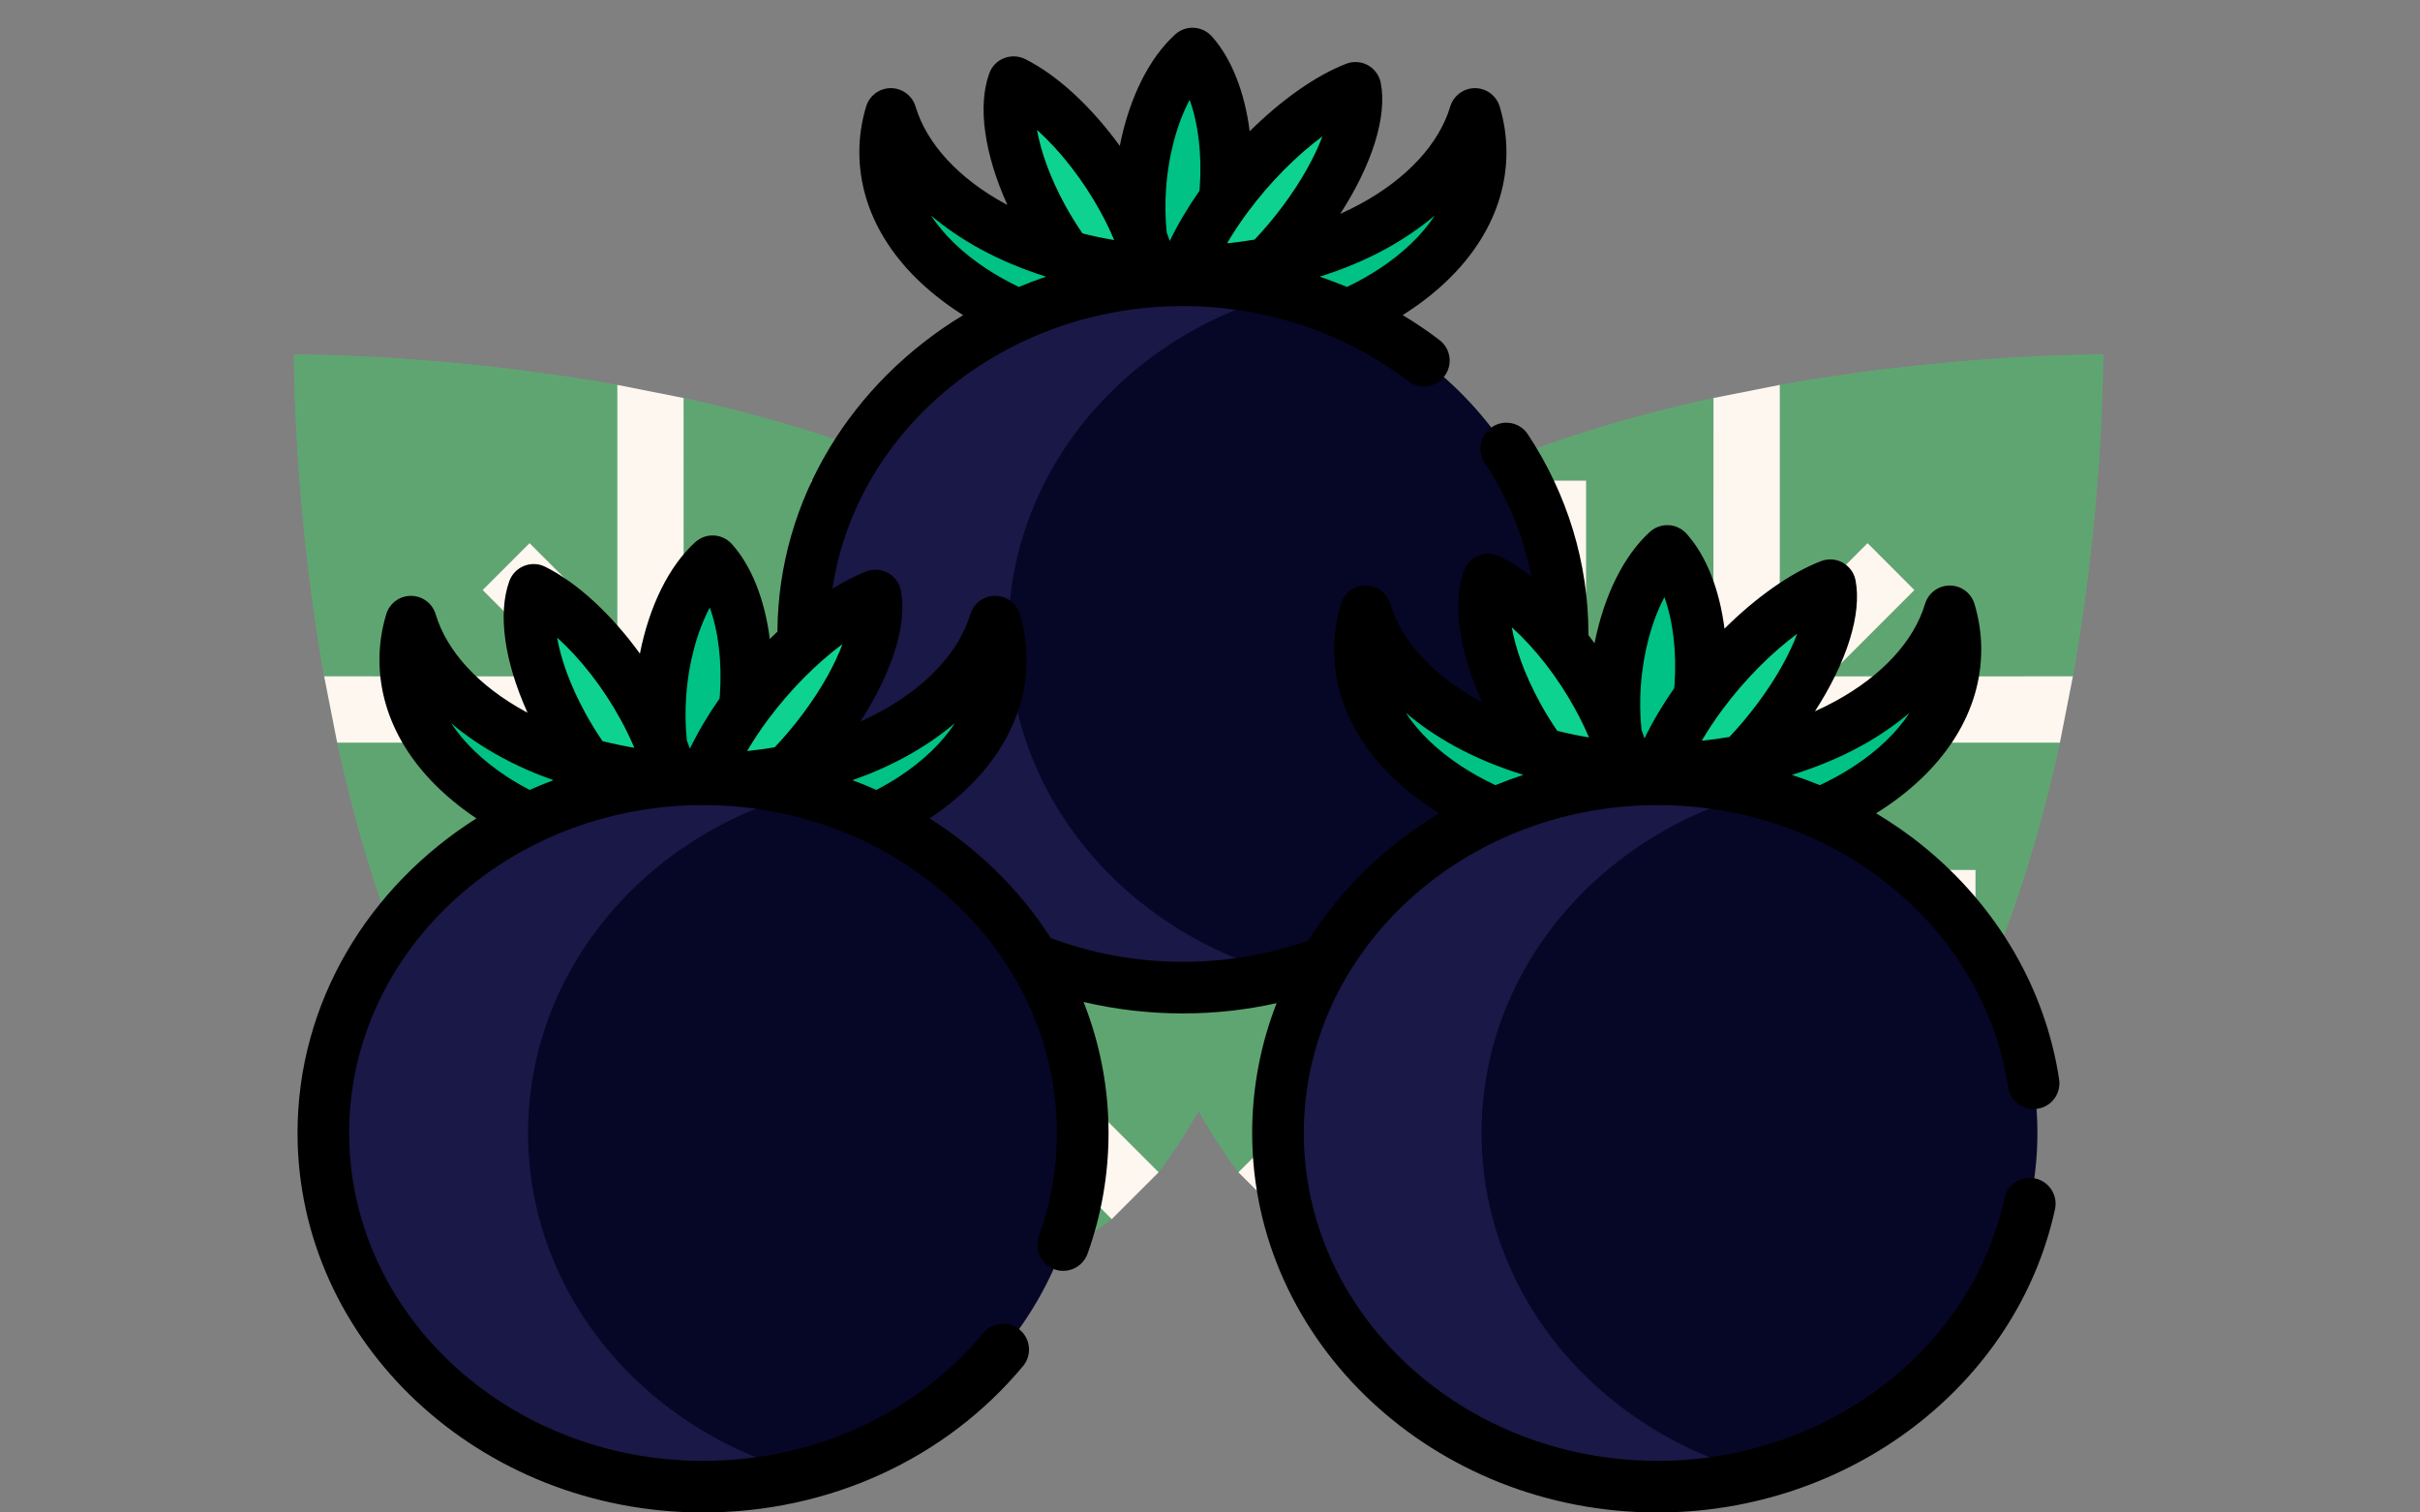 <svg width="40" height="25" viewBox="0 0 40 25" fill="none" xmlns="http://www.w3.org/2000/svg">
<rect x="0" y="0" width="40" height="25" fill="#808080" stroke="none"/>
<path d="M5.574 12.275H10.5L12.606 14.381L6.968 14.38L6.969 15.476L13.702 15.476L15.762 17.537H10.232L10.232 18.632L16.858 18.633L18.376 20.151C17.052 21.136 12.924 23.641 9.207 19.924C7.243 17.96 6.165 14.993 5.574 12.275ZM9.405 11.179L5.358 11.179C4.945 8.85 4.872 6.849 4.86 6.046C4.859 5.974 4.858 5.911 4.858 5.859C4.909 5.859 4.973 5.859 5.046 5.861C5.851 5.872 7.863 5.946 10.204 6.362L10.204 10.429L8.753 8.978L7.978 9.753L9.405 11.179ZM18.924 10.207C22.641 13.924 20.136 18.052 19.151 19.376L17.657 17.883L17.657 11.207L16.561 11.208L16.561 16.786L14.501 14.726L14.501 7.944L13.405 7.943L13.405 13.63L11.3 11.525L11.299 6.579C14.011 7.171 16.965 8.249 18.924 10.207Z" fill="#5FA572"/>
<path d="M5.574 12.275H10.5L12.606 14.381L6.968 14.38L6.969 15.476L13.702 15.476L15.762 17.537H10.232L10.232 18.632L16.858 18.633L18.376 20.151C17.052 21.136 12.924 23.641 9.207 19.924C7.243 17.96 6.165 14.993 5.574 12.275ZM5.358 11.179C4.945 8.85 4.872 6.849 4.86 6.046C4.859 5.974 4.858 5.911 4.858 5.859C4.909 5.859 4.973 5.859 5.046 5.861C5.851 5.872 7.863 5.946 10.204 6.362L10.204 10.429L8.753 8.978L7.978 9.753L9.405 11.179L5.358 11.179ZM13.405 13.63L11.3 11.525L11.299 6.579C14.011 7.171 16.965 8.249 18.924 10.207C22.641 13.924 20.136 18.052 19.151 19.376L17.657 17.883L17.657 11.207L16.561 11.208L16.561 16.786L14.501 14.726L14.501 7.944L13.405 7.943L13.405 13.63Z" fill="#5FA572"/>
<path d="M10.232 17.537L10.232 18.632L16.858 18.633L18.376 20.151L19.151 19.377L17.657 17.883L17.657 11.207L16.561 11.208L16.561 16.786L14.501 14.726L14.501 7.944L13.405 7.944L13.405 13.63L11.3 11.525L11.299 6.579L10.204 6.362L10.204 10.429L8.753 8.978L7.978 9.753L9.405 11.18L5.358 11.179L5.573 12.275L10.5 12.275L12.606 14.381L6.968 14.38L6.969 15.476L13.701 15.476L15.762 17.537L10.232 17.537Z" fill="#FDF7EF"/>
<path d="M34.047 12.275H29.121L27.015 14.381L32.653 14.38L32.652 15.476L25.919 15.476L23.859 17.537H29.389L29.389 18.632L22.763 18.633L21.245 20.151C22.569 21.136 26.697 23.641 30.414 19.924C32.378 17.96 33.456 14.993 34.047 12.275ZM30.216 11.179L34.263 11.179C34.676 8.85 34.749 6.849 34.761 6.046C34.762 5.974 34.763 5.911 34.763 5.859C34.712 5.859 34.648 5.859 34.575 5.861C33.77 5.872 31.758 5.946 29.418 6.362L29.418 10.429L30.868 8.978L31.643 9.753L30.216 11.179ZM20.697 10.207C16.98 13.924 19.485 18.052 20.47 19.376L21.964 17.883L21.964 11.207L23.06 11.208L23.06 16.786L25.12 14.726L25.12 7.944L26.216 7.943L26.216 13.63L28.321 11.525L28.322 6.579C25.61 7.171 22.656 8.249 20.697 10.207Z" fill="#5FA572"/>
<path d="M34.047 12.275H29.121L27.015 14.381L32.653 14.38L32.652 15.476L25.919 15.476L23.859 17.537H29.389L29.389 18.632L22.763 18.633L21.245 20.151C22.569 21.136 26.697 23.641 30.414 19.924C32.378 17.96 33.456 14.993 34.047 12.275ZM34.263 11.179C34.676 8.85 34.749 6.849 34.761 6.046C34.762 5.974 34.763 5.911 34.763 5.859C34.712 5.859 34.648 5.859 34.575 5.861C33.77 5.872 31.758 5.946 29.418 6.362L29.418 10.429L30.868 8.978L31.643 9.753L30.216 11.179L34.263 11.179ZM26.216 13.63L28.321 11.525L28.322 6.579C25.61 7.171 22.656 8.249 20.697 10.207C16.98 13.924 19.485 18.052 20.47 19.376L21.964 17.883L21.964 11.207L23.06 11.208L23.06 16.786L25.12 14.726L25.12 7.944L26.216 7.943L26.216 13.63Z" fill="#5FA572"/>
<path d="M29.389 17.537L29.389 18.632L22.763 18.633L21.245 20.151L20.47 19.377L21.964 17.883L21.964 11.207L23.061 11.208L23.061 16.786L25.12 14.726L25.12 7.944L26.216 7.944L26.216 13.63L28.321 11.525L28.322 6.579L29.418 6.362L29.418 10.429L30.869 8.978L31.643 9.753L30.216 11.18L34.263 11.179L34.048 12.275L29.121 12.275L27.015 14.381L32.653 14.38L32.653 15.476L25.92 15.476L23.859 17.537L29.389 17.537Z" fill="#FDF7EF"/>
<path d="M19.552 4.632C19.661 4.632 19.77 4.634 19.877 4.639C20.076 4.223 20.215 3.7 20.256 3.128C20.325 2.163 20.1 1.318 19.711 0.885C19.263 1.292 18.917 2.12 18.848 3.084C18.806 3.674 18.874 4.219 19.022 4.653C19.197 4.639 19.374 4.632 19.552 4.632Z" fill="#00C285"/>
<path d="M18.09 4.792C18.409 4.721 18.736 4.672 19.071 4.649C18.997 4.243 18.828 3.776 18.562 3.292C18.064 2.384 17.363 1.659 16.753 1.357C16.575 1.846 16.738 2.698 17.236 3.606C17.483 4.056 17.78 4.461 18.09 4.792Z" fill="#0ED290"/>
<path d="M19.552 4.632C19.901 4.632 20.243 4.659 20.576 4.71C20.916 4.414 21.252 4.055 21.552 3.653C22.197 2.785 22.5 1.95 22.404 1.452C21.747 1.708 20.93 2.378 20.285 3.246C19.92 3.737 19.665 4.217 19.529 4.632C19.537 4.632 19.545 4.632 19.552 4.632Z" fill="#0ED290"/>
<path d="M16.833 5.208C17.656 4.838 18.578 4.632 19.552 4.632C20.527 4.632 21.449 4.838 22.272 5.208C23.599 4.628 24.474 3.638 24.474 2.513C24.474 2.297 24.441 2.087 24.38 1.883C23.934 3.368 21.943 4.487 19.552 4.487C17.162 4.487 15.17 3.368 14.725 1.883C14.663 2.087 14.631 2.297 14.631 2.513C14.631 3.638 15.506 4.628 16.833 5.208Z" fill="#00C285"/>
<path d="M25.046 13.306C25.544 12.468 25.828 11.504 25.828 10.478C25.828 7.249 23.018 4.632 19.552 4.632C16.086 4.632 13.276 7.249 13.276 10.478C13.276 11.521 13.57 12.5 14.084 13.348C15.357 13.855 16.413 14.742 17.089 15.857C17.845 16.158 18.678 16.325 19.552 16.325C20.384 16.325 21.179 16.174 21.905 15.899C22.599 14.733 23.708 13.81 25.046 13.306Z" fill="#060627"/>
<path d="M16.666 10.478C16.666 7.796 18.604 5.537 21.247 4.848C20.708 4.707 20.14 4.632 19.552 4.632C16.086 4.632 13.276 7.249 13.276 10.478C13.276 11.521 13.57 12.5 14.084 13.348C15.357 13.855 16.413 14.742 17.089 15.857C17.845 16.158 18.678 16.325 19.552 16.325C20.14 16.325 20.708 16.249 21.247 16.109C18.604 15.42 16.666 13.16 16.666 10.478Z" fill="#191846"/>
<path d="M11.62 12.88C11.751 12.88 11.88 12.884 12.008 12.892C12.173 12.5 12.288 12.029 12.324 11.52C12.393 10.555 12.168 9.709 11.779 9.277C11.331 9.683 10.986 10.511 10.916 11.476C10.879 12.004 10.93 12.496 11.047 12.905C11.236 12.889 11.427 12.88 11.62 12.88Z" fill="#00C285"/>
<path d="M10.05 13.065C10.393 12.982 10.747 12.927 11.11 12.9C11.025 12.528 10.865 12.113 10.63 11.684C10.132 10.776 9.431 10.051 8.821 9.749C8.643 10.238 8.806 11.089 9.304 11.998C9.522 12.395 9.779 12.758 10.05 13.065Z" fill="#0ED290"/>
<path d="M12.78 12.98C13.073 12.709 13.36 12.393 13.62 12.044C14.265 11.177 14.568 10.341 14.472 9.843C13.815 10.1 12.998 10.77 12.353 11.638C12.03 12.073 11.792 12.5 11.648 12.881C12.034 12.882 12.412 12.916 12.78 12.98Z" fill="#0ED290"/>
<path d="M8.746 13.528C9.607 13.114 10.584 12.88 11.62 12.88C12.656 12.88 13.633 13.114 14.495 13.528C15.734 12.941 16.542 11.985 16.542 10.905C16.542 10.689 16.509 10.479 16.448 10.275C16.002 11.76 14.011 12.879 11.62 12.879C9.23 12.879 7.238 11.76 6.793 10.275C6.731 10.479 6.699 10.689 6.699 10.905C6.699 11.985 7.506 12.941 8.746 13.528Z" fill="#00C285"/>
<path d="M11.62 24.573C15.086 24.573 17.896 21.956 17.896 18.727C17.896 15.498 15.086 12.88 11.62 12.88C8.154 12.88 5.344 15.498 5.344 18.727C5.344 21.956 8.154 24.573 11.62 24.573Z" fill="#060627"/>
<path d="M8.729 18.727C8.729 16.044 10.668 13.784 13.312 13.095C12.774 12.955 12.207 12.88 11.62 12.88C8.154 12.88 5.344 15.498 5.344 18.727C5.344 21.956 8.154 24.573 11.62 24.573C12.207 24.573 12.774 24.498 13.312 24.358C10.668 23.67 8.729 21.41 8.729 18.727Z" fill="#191846"/>
<path d="M27.4 12.709C27.534 12.709 27.666 12.705 27.797 12.698C27.957 12.311 28.068 11.849 28.104 11.349C28.173 10.384 27.947 9.539 27.559 9.106C27.11 9.513 26.765 10.341 26.696 11.305C26.659 11.813 26.705 12.287 26.813 12.685C27.005 12.7 27.201 12.709 27.4 12.709Z" fill="#00C285"/>
<path d="M25.478 12.453C25.917 12.575 26.388 12.656 26.881 12.69C26.793 12.329 26.637 11.927 26.41 11.513C25.912 10.605 25.211 9.88 24.6 9.578C24.423 10.067 24.586 10.919 25.084 11.827C25.205 12.048 25.338 12.257 25.478 12.453Z" fill="#0ED290"/>
<path d="M28.8 12.575C29.009 12.361 29.211 12.126 29.399 11.874C30.044 11.006 30.347 10.171 30.251 9.673C29.594 9.929 28.778 10.6 28.133 11.467C27.809 11.902 27.572 12.328 27.428 12.708C27.904 12.706 28.364 12.66 28.8 12.575Z" fill="#0ED290"/>
<path d="M24.712 13.442C25.527 13.082 26.438 12.88 27.4 12.88C28.361 12.88 29.272 13.082 30.087 13.442C31.432 12.865 32.321 11.868 32.321 10.734C32.321 10.518 32.288 10.308 32.227 10.104C31.782 11.589 29.79 12.709 27.4 12.709C25.009 12.709 23.018 11.589 22.572 10.104C22.511 10.308 22.478 10.518 22.478 10.734C22.478 11.868 23.367 12.865 24.712 13.442Z" fill="#00C285"/>
<path d="M27.4 24.573C30.866 24.573 33.676 21.956 33.676 18.727C33.676 15.498 30.866 12.88 27.4 12.88C23.933 12.88 21.124 15.498 21.124 18.727C21.124 21.956 23.933 24.573 27.4 24.573Z" fill="#060627"/>
<path d="M24.489 18.727C24.489 16.041 26.434 13.778 29.083 13.093C28.547 12.955 27.983 12.88 27.4 12.88C23.934 12.88 21.124 15.498 21.124 18.727C21.124 21.956 23.934 24.573 27.4 24.573C27.983 24.573 28.547 24.499 29.083 24.36C26.434 23.675 24.489 21.413 24.489 18.727Z" fill="#191846"/>
<path d="M33.641 19.479C33.41 19.429 33.183 19.575 33.133 19.805C32.585 22.321 30.174 24.147 27.399 24.147C24.174 24.147 21.55 21.715 21.55 18.727C21.55 15.738 24.174 13.307 27.399 13.307C28.824 13.307 30.196 13.787 31.263 14.658C32.314 15.516 32.999 16.692 33.192 17.969C33.227 18.202 33.444 18.362 33.677 18.327C33.91 18.292 34.07 18.075 34.035 17.842C33.811 16.355 33.018 14.989 31.803 13.998C31.553 13.793 31.287 13.609 31.01 13.443C31.045 13.421 31.08 13.399 31.114 13.377C32.167 12.685 32.748 11.746 32.748 10.734C32.748 10.482 32.71 10.229 32.636 9.982C32.582 9.802 32.416 9.678 32.227 9.678C32.039 9.678 31.873 9.802 31.819 9.982C31.634 10.598 31.108 11.169 30.338 11.589C30.229 11.649 30.116 11.704 29.999 11.757C30.528 10.938 30.777 10.149 30.67 9.592C30.646 9.468 30.568 9.361 30.457 9.299C30.346 9.238 30.214 9.229 30.096 9.276C29.59 9.473 29.024 9.875 28.504 10.391C28.421 9.742 28.204 9.186 27.876 8.821C27.8 8.737 27.694 8.686 27.581 8.68C27.467 8.675 27.356 8.714 27.272 8.79C26.836 9.186 26.511 9.85 26.356 10.633C26.323 10.587 26.289 10.541 26.254 10.496C26.254 10.49 26.255 10.484 26.255 10.478C26.255 9.309 25.908 8.167 25.253 7.178C25.123 6.981 24.858 6.928 24.662 7.058C24.465 7.188 24.411 7.452 24.541 7.649C24.924 8.227 25.183 8.865 25.31 9.528C25.136 9.394 24.961 9.281 24.789 9.196C24.68 9.143 24.554 9.138 24.441 9.183C24.328 9.228 24.24 9.319 24.199 9.433C24.003 9.972 24.117 10.764 24.498 11.609C24.486 11.602 24.473 11.596 24.461 11.589C23.691 11.169 23.165 10.598 22.98 9.982C22.926 9.802 22.76 9.678 22.572 9.678C22.383 9.678 22.217 9.802 22.163 9.982C22.089 10.23 22.051 10.482 22.051 10.734C22.051 11.746 22.631 12.685 23.685 13.377C23.72 13.4 23.755 13.422 23.79 13.444C22.904 13.975 22.161 14.697 21.625 15.546C20.98 15.773 20.282 15.898 19.552 15.898C18.78 15.898 18.044 15.758 17.369 15.506C16.863 14.717 16.177 14.041 15.365 13.527C16.399 12.837 16.968 11.907 16.968 10.905C16.968 10.653 16.931 10.4 16.856 10.153C16.802 9.972 16.636 9.849 16.448 9.849H16.448C16.259 9.849 16.093 9.972 16.039 10.153C15.854 10.769 15.328 11.339 14.559 11.76C14.45 11.819 14.336 11.875 14.22 11.927C14.749 11.108 14.998 10.319 14.891 9.763C14.867 9.639 14.789 9.531 14.678 9.47C14.567 9.409 14.434 9.4 14.316 9.446C14.137 9.517 13.949 9.613 13.759 9.731C14.153 7.095 16.601 5.059 19.552 5.059C20.909 5.059 22.231 5.499 23.276 6.299C23.463 6.442 23.73 6.407 23.874 6.219C24.017 6.032 23.981 5.765 23.794 5.621C23.599 5.472 23.395 5.335 23.185 5.208C23.212 5.191 23.239 5.174 23.266 5.156C24.32 4.464 24.9 3.525 24.9 2.513C24.9 2.261 24.863 2.008 24.788 1.761C24.734 1.581 24.568 1.457 24.38 1.457C24.38 1.457 24.38 1.457 24.38 1.457C24.192 1.457 24.025 1.581 23.971 1.761C23.786 2.377 23.26 2.948 22.491 3.368C22.381 3.428 22.268 3.483 22.152 3.536C22.681 2.717 22.93 1.928 22.823 1.371C22.799 1.247 22.721 1.14 22.61 1.078C22.499 1.017 22.366 1.008 22.248 1.055C21.742 1.252 21.177 1.654 20.656 2.17C20.573 1.521 20.356 0.965 20.029 0.6C19.953 0.516 19.846 0.465 19.733 0.459C19.619 0.453 19.509 0.493 19.425 0.569C18.988 0.965 18.663 1.629 18.509 2.412C18.039 1.763 17.474 1.239 16.942 0.975C16.833 0.922 16.706 0.917 16.594 0.962C16.481 1.007 16.393 1.098 16.352 1.212C16.156 1.751 16.269 2.542 16.651 3.387C16.638 3.381 16.626 3.375 16.613 3.368C15.844 2.948 15.318 2.377 15.133 1.761C15.079 1.581 14.913 1.457 14.724 1.457C14.536 1.457 14.37 1.581 14.316 1.761C14.241 2.008 14.204 2.261 14.204 2.513C14.204 3.525 14.784 4.464 15.838 5.156C15.865 5.174 15.893 5.191 15.92 5.209C14.085 6.32 12.864 8.249 12.85 10.44C12.808 10.48 12.766 10.52 12.724 10.562C12.641 9.913 12.424 9.357 12.096 8.992C12.021 8.908 11.914 8.857 11.801 8.851C11.687 8.845 11.577 8.885 11.492 8.961C11.056 9.357 10.731 10.021 10.577 10.804C10.107 10.155 9.542 9.631 9.009 9.367C8.901 9.313 8.774 9.309 8.662 9.354C8.549 9.399 8.461 9.49 8.419 9.604C8.224 10.143 8.337 10.934 8.719 11.779C8.706 11.773 8.694 11.767 8.681 11.76C7.912 11.339 7.386 10.769 7.201 10.153C7.147 9.972 6.981 9.849 6.792 9.849C6.604 9.849 6.438 9.972 6.384 10.153C6.309 10.4 6.272 10.653 6.272 10.905C6.272 11.907 6.841 12.837 7.875 13.527C6.092 14.655 4.918 16.565 4.918 18.727C4.918 22.186 7.924 25 11.62 25C13.701 25 15.629 24.118 16.91 22.58C17.06 22.399 17.036 22.13 16.855 21.979C16.674 21.829 16.405 21.853 16.254 22.034C15.136 23.377 13.447 24.147 11.62 24.147C8.395 24.147 5.771 21.715 5.771 18.727C5.771 15.738 8.395 13.307 11.62 13.307C14.845 13.307 17.47 15.738 17.47 18.727C17.47 19.311 17.37 19.886 17.173 20.435C17.093 20.657 17.209 20.901 17.43 20.981C17.652 21.06 17.896 20.945 17.976 20.723C18.206 20.081 18.323 19.409 18.323 18.727C18.323 17.966 18.177 17.236 17.91 16.561C18.436 16.685 18.986 16.751 19.552 16.751C20.085 16.751 20.604 16.692 21.101 16.581C20.84 17.251 20.697 17.974 20.697 18.727C20.697 22.186 23.704 25 27.399 25C30.572 25 33.334 22.892 33.967 19.987C34.017 19.757 33.871 19.529 33.641 19.479ZM30.747 12.338C31.049 12.173 31.323 11.986 31.563 11.782C31.352 12.104 31.043 12.403 30.645 12.664C30.469 12.78 30.28 12.884 30.081 12.978C29.929 12.916 29.774 12.86 29.617 12.808C30.02 12.684 30.4 12.527 30.747 12.338ZM28.475 11.722C28.839 11.232 29.279 10.792 29.706 10.475C29.582 10.802 29.372 11.196 29.056 11.619C28.91 11.816 28.751 12.005 28.586 12.181C28.435 12.207 28.283 12.227 28.128 12.244C28.226 12.077 28.341 11.902 28.475 11.722ZM27.121 11.336C27.161 10.782 27.304 10.259 27.511 9.871C27.653 10.262 27.716 10.778 27.678 11.319C27.677 11.338 27.674 11.357 27.672 11.376C27.476 11.657 27.312 11.935 27.182 12.205C27.166 12.157 27.15 12.11 27.132 12.062C27.108 11.832 27.103 11.587 27.121 11.336ZM26.035 11.719C26.125 11.882 26.2 12.039 26.264 12.189C26.085 12.159 25.91 12.123 25.739 12.079C25.639 11.933 25.544 11.78 25.458 11.622C25.195 11.143 25.048 10.712 24.988 10.368C25.37 10.712 25.747 11.192 26.035 11.719ZM23.236 11.782C23.476 11.986 23.75 12.173 24.052 12.338C24.398 12.527 24.778 12.684 25.18 12.808C25.024 12.859 24.869 12.916 24.718 12.978C24.519 12.884 24.33 12.78 24.154 12.664C23.756 12.403 23.447 12.104 23.236 11.782ZM22.9 4.117C23.202 3.951 23.476 3.765 23.716 3.561C23.505 3.883 23.195 4.182 22.798 4.443C22.631 4.553 22.452 4.653 22.264 4.743C22.115 4.682 21.965 4.624 21.812 4.573C22.199 4.452 22.565 4.299 22.9 4.117ZM20.628 3.501C20.991 3.011 21.431 2.57 21.858 2.254C21.735 2.58 21.524 2.974 21.209 3.398C21.063 3.595 20.904 3.783 20.738 3.96C20.588 3.986 20.436 4.006 20.282 4.022C20.379 3.856 20.493 3.681 20.628 3.501ZM19.274 3.115C19.313 2.561 19.457 2.038 19.664 1.65C19.806 2.041 19.869 2.557 19.831 3.097C19.829 3.117 19.827 3.136 19.825 3.155C19.629 3.435 19.465 3.714 19.335 3.983C19.319 3.936 19.302 3.889 19.284 3.841C19.261 3.611 19.256 3.366 19.274 3.115ZM18.188 3.497C18.278 3.66 18.353 3.817 18.416 3.968C18.238 3.938 18.063 3.901 17.892 3.858C17.792 3.711 17.697 3.559 17.61 3.401C17.348 2.922 17.201 2.491 17.141 2.147C17.523 2.491 17.9 2.971 18.188 3.497ZM15.388 3.561C15.629 3.765 15.902 3.951 16.205 4.117C16.539 4.299 16.904 4.451 17.29 4.573C17.137 4.625 16.987 4.681 16.839 4.743C16.652 4.652 16.473 4.552 16.306 4.443C15.909 4.182 15.6 3.883 15.388 3.561ZM8.755 13.057C8.623 12.988 8.495 12.914 8.374 12.835C7.977 12.573 7.668 12.274 7.456 11.953C7.697 12.157 7.97 12.343 8.273 12.508C8.546 12.658 8.84 12.787 9.149 12.896C9.016 12.945 8.884 12.999 8.755 13.057ZM9.959 12.25C9.859 12.103 9.765 11.95 9.678 11.793V11.793C9.416 11.314 9.268 10.883 9.209 10.539C9.591 10.883 9.968 11.363 10.256 11.889C10.345 12.052 10.421 12.209 10.484 12.36C10.306 12.33 10.13 12.293 9.959 12.25ZM11.899 11.489C11.897 11.509 11.895 11.528 11.893 11.547C11.697 11.827 11.533 12.106 11.403 12.375C11.388 12.33 11.37 12.284 11.353 12.238C11.329 12.006 11.324 11.759 11.342 11.507C11.381 10.953 11.525 10.429 11.732 10.042C11.874 10.433 11.937 10.949 11.899 11.489ZM13.277 11.79C13.131 11.987 12.972 12.175 12.806 12.351C12.656 12.378 12.503 12.398 12.349 12.414C12.446 12.248 12.561 12.073 12.695 11.893C13.059 11.403 13.499 10.962 13.926 10.646C13.803 10.972 13.592 11.366 13.277 11.79ZM14.485 13.057C14.356 12.999 14.224 12.945 14.09 12.896C14.4 12.787 14.694 12.658 14.968 12.508C15.27 12.343 15.543 12.157 15.784 11.953C15.573 12.274 15.263 12.573 14.866 12.835C14.745 12.914 14.617 12.988 14.485 13.057Z" fill="black"/>
</svg>
